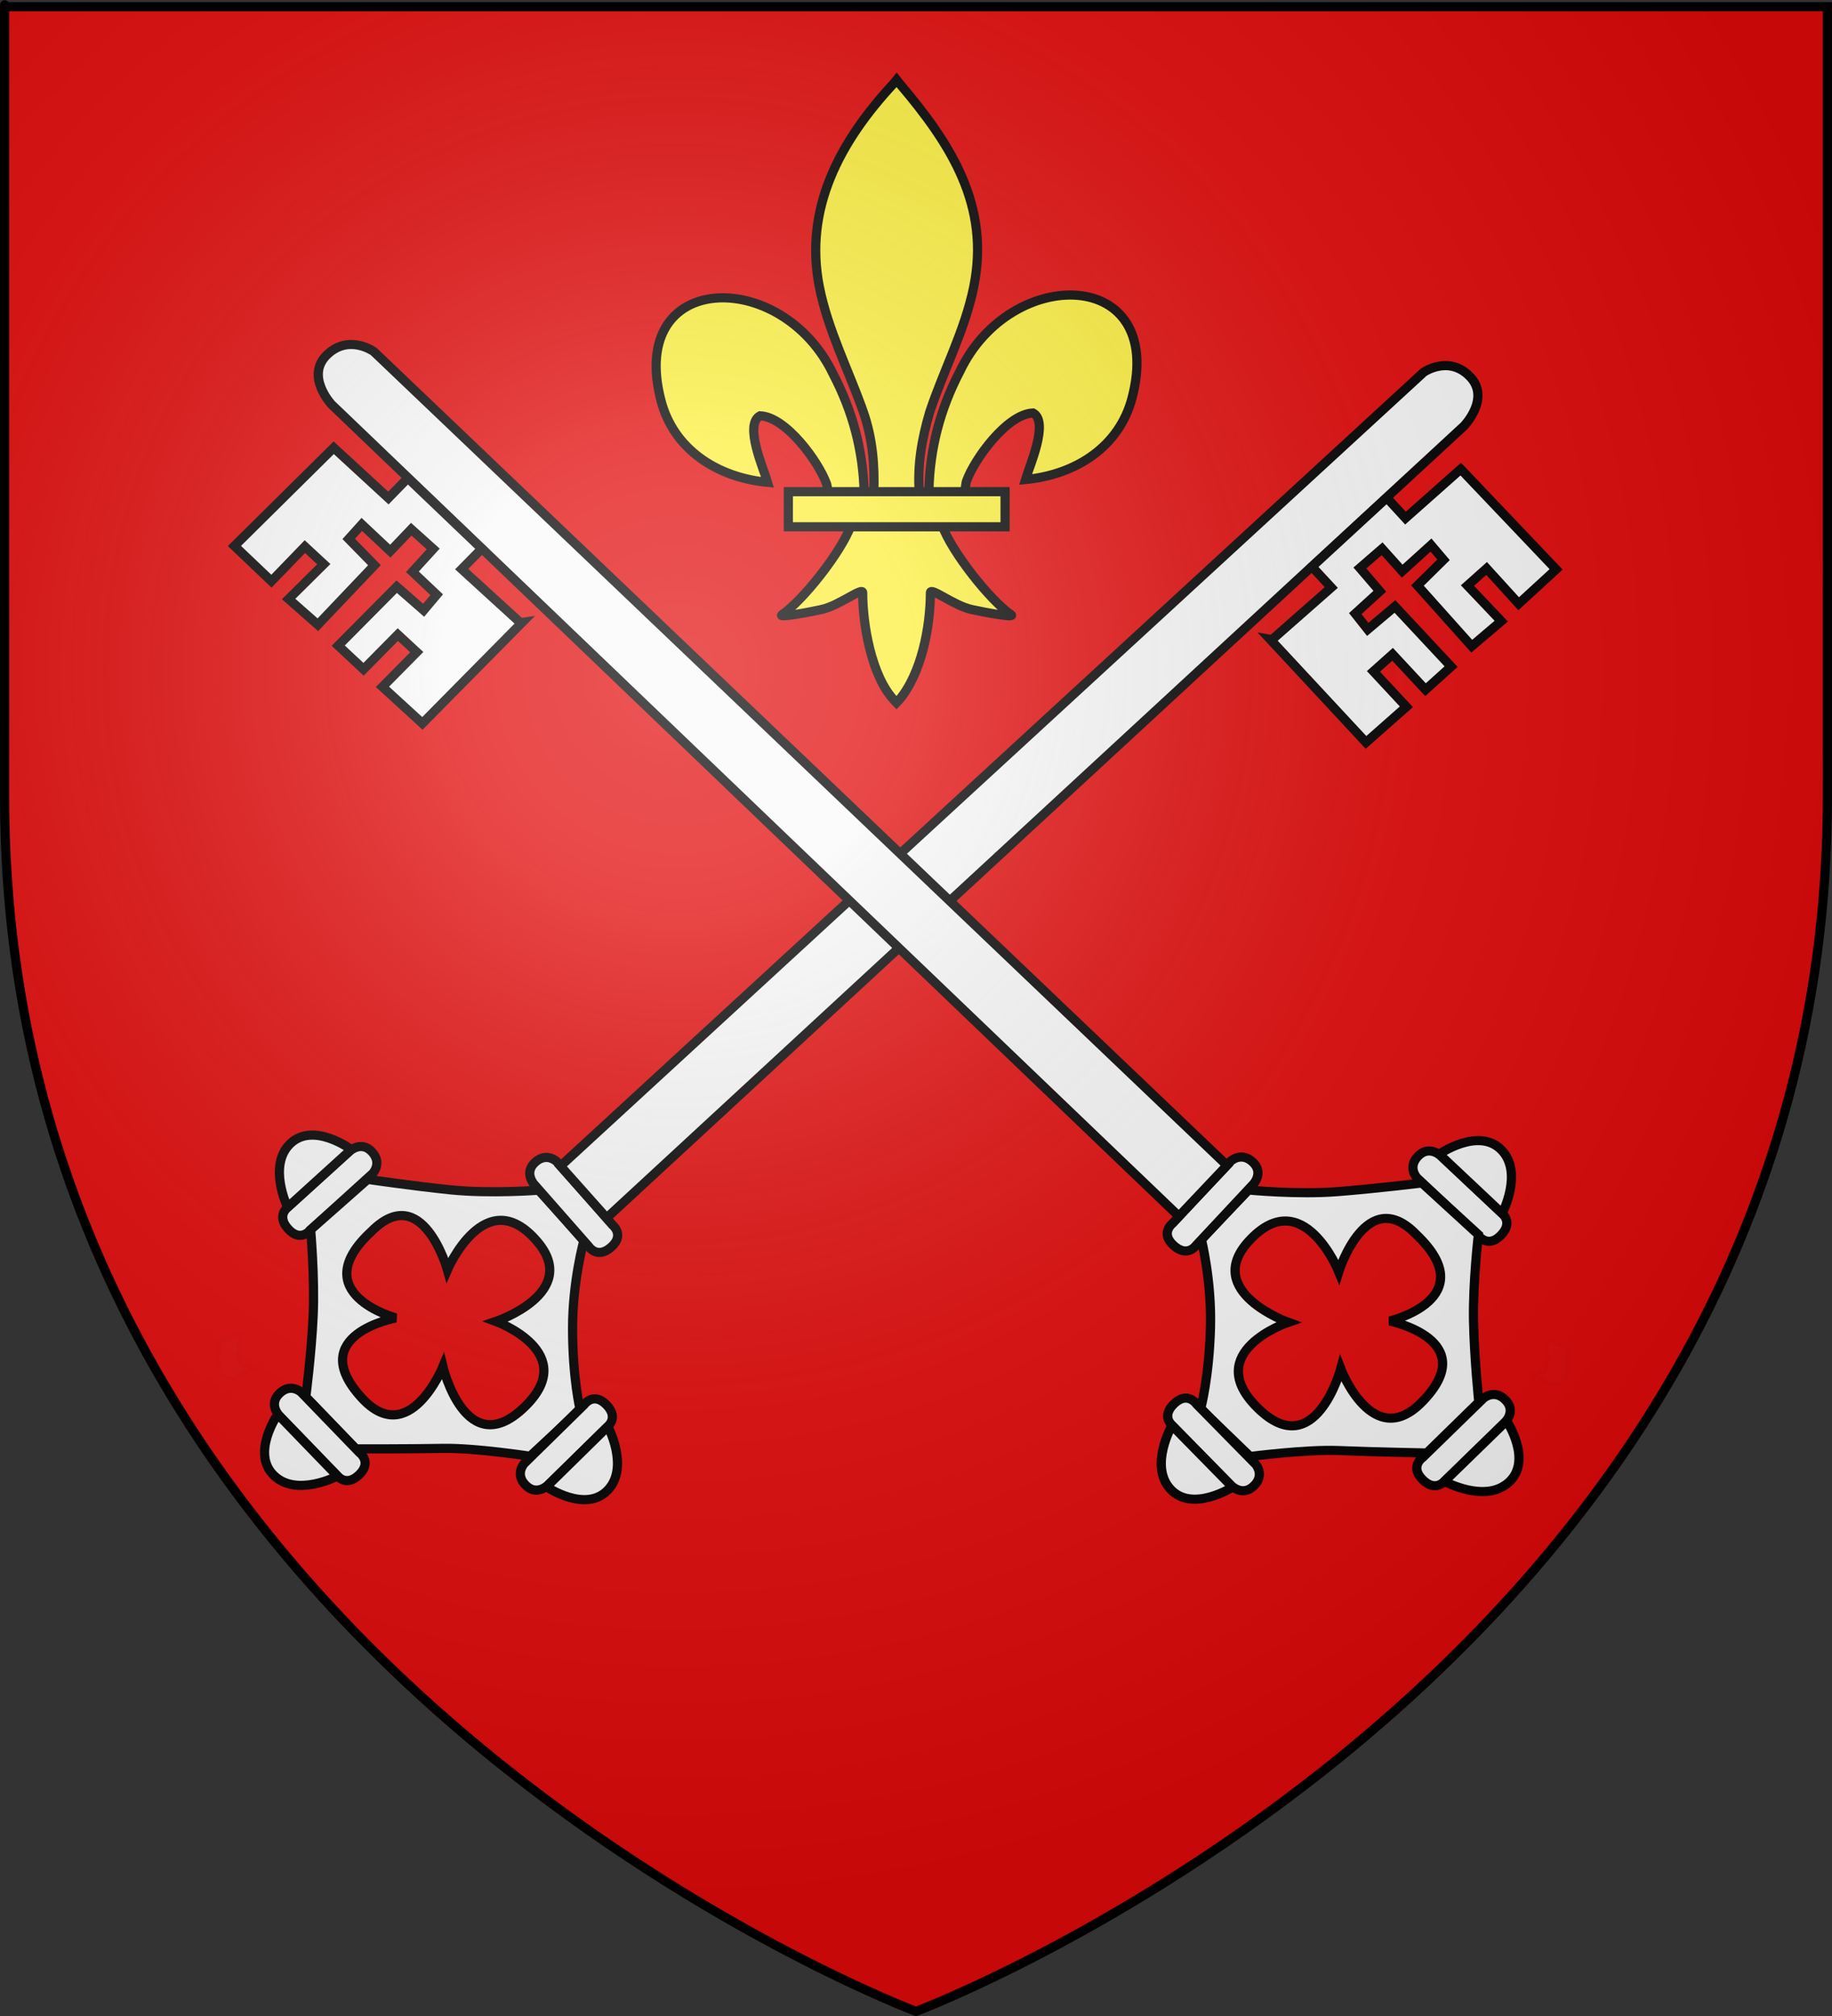 <?xml version="1.0" encoding="UTF-8" standalone="no"?>
<!-- Created with Inkscape (http://www.inkscape.org/) -->
<svg
   xmlns:svg="http://www.w3.org/2000/svg"
   xmlns="http://www.w3.org/2000/svg"
   xmlns:xlink="http://www.w3.org/1999/xlink"
   version="1.0"
   width="600"
   height="660"
   id="svg2">
  <rect width="100%" height="100%" fill="#333333" stroke="none"/>
  <desc
     id="desc4">Flag of Canton of Valais (Wallis)</desc>
  <defs
     id="defs6">
    <linearGradient
       id="linearGradient2893">
      <stop
         style="stop-color:white;stop-opacity:0.314"
         offset="0"
         id="stop2895" />
      <stop
         style="stop-color:white;stop-opacity:0.251"
         offset="0.19"
         id="stop2897" />
      <stop
         style="stop-color:#6b6b6b;stop-opacity:0.125"
         offset="0.6"
         id="stop2901" />
      <stop
         style="stop-color:black;stop-opacity:0.125"
         offset="1"
         id="stop2899" />
    </linearGradient>
    <linearGradient
       id="linearGradient2885">
      <stop
         style="stop-color:white;stop-opacity:1"
         offset="0"
         id="stop2887" />
      <stop
         style="stop-color:white;stop-opacity:1"
         offset="0.229"
         id="stop2891" />
      <stop
         style="stop-color:black;stop-opacity:1"
         offset="1"
         id="stop2889" />
    </linearGradient>
    <linearGradient
       id="linearGradient2955">
      <stop
         style="stop-color:#fd0000;stop-opacity:1"
         offset="0"
         id="stop2867" />
      <stop
         style="stop-color:#e77275;stop-opacity:0.659"
         offset="0.5"
         id="stop2873" />
      <stop
         style="stop-color:black;stop-opacity:0.323"
         offset="1"
         id="stop2959" />
    </linearGradient>
    <radialGradient
       cx="225.524"
       cy="218.901"
       r="300"
       fx="225.524"
       fy="218.901"
       id="radialGradient2961"
       xlink:href="#linearGradient2955"
       gradientUnits="userSpaceOnUse"
       gradientTransform="matrix(-4.167939e-4,2.183,-1.884,-3.599562e-4,615.597,-289.121)" />
    <polygon
       points="0,-1 0.588,0.809 -0.951,-0.309 0.951,-0.309 -0.588,0.809 0,-1 "
       transform="scale(53,53)"
       id="star" />
    <clipPath
       id="clip">
      <path
         d="M 0,-200 L 0,600 L 300,600 L 300,-200 L 0,-200 z "
         id="path10" />
    </clipPath>
    <radialGradient
       cx="225.524"
       cy="218.901"
       r="300"
       fx="225.524"
       fy="218.901"
       id="radialGradient1911"
       xlink:href="#linearGradient2955"
       gradientUnits="userSpaceOnUse"
       gradientTransform="matrix(-4.167939e-4,2.183,-1.884,-3.599562e-4,615.597,-289.121)" />
    <radialGradient
       cx="225.524"
       cy="218.901"
       r="300"
       fx="225.524"
       fy="218.901"
       id="radialGradient2865"
       xlink:href="#linearGradient2955"
       gradientUnits="userSpaceOnUse"
       gradientTransform="matrix(0,1.749,-1.593,-1.049767e-7,551.788,-191.29)" />
    <radialGradient
       cx="225.524"
       cy="218.901"
       r="300"
       fx="225.524"
       fy="218.901"
       id="radialGradient2871"
       xlink:href="#linearGradient2955"
       gradientUnits="userSpaceOnUse"
       gradientTransform="matrix(0,1.386,-1.323,-5.741131e-8,-158.082,-109.541)" />
    <radialGradient
       cx="221.445"
       cy="226.331"
       r="300"
       fx="221.445"
       fy="226.331"
       id="radialGradient3163"
       xlink:href="#linearGradient2893"
       gradientUnits="userSpaceOnUse"
       gradientTransform="matrix(1.353,0,0,1.349,-77.629,-85.747)" />
  </defs>
  <g
     style="display:inline"
     id="layer3">
    <path
       d="M 300,658.5 C 300,658.5 598.5,546.18 598.5,260.728 C 598.5,-24.723 598.5,2.176 598.5,2.176 L 1.5,2.176 L 1.5,260.728 C 1.5,546.18 300,658.5 300,658.5 z "
       style="fill:#e20909;fill-opacity:1;fill-rule:evenodd;stroke:none;stroke-width:1px;stroke-linecap:butt;stroke-linejoin:miter;stroke-opacity:1"
       id="path2855" />
  </g>
  <g
     id="layer5">
    <g
       transform="matrix(1.021,0,0,1.021,-6.08,-14.793)"
       style="fill:#f9f9f9;fill-opacity:1;stroke:black;stroke-width:2.939;stroke-miterlimit:4;stroke-dasharray:none;stroke-opacity:1"
       id="g10405">
      <g
         id="g4668">
        <path
           d="M 82.363,443.123 C 82.23,443.855 82.202,444.62 82.143,445.366 C 81.96,446.433 81.968,447.511 81.953,448.588 C 82.075,449.562 82.308,450.517 82.506,451.477 C 82.478,452.428 83.12,452.451 83.601,452.953 C 84.302,453.185 85.038,453.28 85.761,453.417 L 80.555,455.934 C 79.793,455.768 79.004,455.682 78.3,455.322 C 77.723,454.688 77.079,454.371 77.069,453.353 C 76.873,452.356 76.645,451.365 76.507,450.358 C 76.514,449.257 76.487,448.154 76.688,447.063 C 76.716,446.32 76.786,445.577 76.688,444.836 L 82.363,443.123 z "
           style="opacity:0.01;fill:#f9f9f9;fill-opacity:1;stroke:black;stroke-width:2.939;stroke-miterlimit:4;stroke-dasharray:none;stroke-opacity:1;display:inline"
           id="path1952" />
        <g
           transform="matrix(0.546,9.835668e-2,-9.835668e-2,0.546,112.104,-1.703)"
           style="fill:#f9f9f9;fill-opacity:1;stroke:black;stroke-width:5.294;stroke-miterlimit:4;stroke-dasharray:none;stroke-opacity:1"
           id="g7438">
          <path
             d="M 133.94,681.405 L 104.579,719.533 C 104.579,719.533 98.332,725.624 106.805,732.149 C 115.278,738.673 119.495,730.5 119.495,730.5 L 149.107,692.046 C 149.107,692.046 153.8,685.277 146.63,679.756 C 139.461,674.235 133.94,681.405 133.94,681.405 z "
             style="fill:#f9f9f9;fill-opacity:1;fill-rule:evenodd;stroke:black;stroke-width:5.294;stroke-linecap:butt;stroke-linejoin:miter;stroke-miterlimit:4;stroke-dasharray:none;stroke-opacity:1"
             id="path1964" />
          <path
             d="M 104.221,719.871 C 104.221,719.871 88.59,698.328 99.17,683.506 C 109.986,668.354 134.526,680.476 134.526,680.476 L 104.221,719.871 z "
             style="fill:#f9f9f9;fill-opacity:1;fill-rule:evenodd;stroke:black;stroke-width:5.294;stroke-linecap:butt;stroke-linejoin:miter;stroke-miterlimit:4;stroke-dasharray:none;stroke-opacity:1"
             id="path1966" />
        </g>
        <path
           d="M 104.054,462.402 C 104.054,462.402 105.862,448.409 106.411,436.354 C 106.961,424.299 105.602,408.798 105.602,408.798 L 123.905,392.646 C 123.905,392.646 138.308,394.766 150.513,396.013 C 163.378,397.326 178.726,396.12 178.726,396.12 L 193.239,412.27 C 193.239,412.27 189.628,425.354 189.618,440.227 C 189.607,456.508 192.043,466.494 192.043,466.494 L 175.984,481.429 C 175.984,481.429 158.243,478.71 148.079,478.906 C 137.915,479.102 120.096,479.065 120.096,479.065 L 104.054,462.402 z "
           style="fill:#f9f9f9;fill-opacity:1;fill-rule:evenodd;stroke:black;stroke-width:2.939;stroke-linecap:butt;stroke-linejoin:miter;stroke-miterlimit:4;stroke-dasharray:none;stroke-opacity:1"
           id="path2870" />
        <path
           d="M 125.124,409.309 C 141.432,392.92 149.476,421.639 149.476,421.639 C 149.476,421.639 161.687,393.151 178.282,412.564 C 192.337,429.006 165.048,438.206 165.048,438.206 C 165.048,438.206 192.616,448.267 173.914,465.927 C 155.371,483.435 148.03,452.719 148.03,452.719 C 148.03,452.719 137.218,479.312 121.99,462.726 C 103.393,442.471 132.934,437.077 132.934,437.077 C 132.934,437.077 103.527,429.23 125.124,409.309 z "
           style="fill:#e20909;fill-opacity:1;fill-rule:evenodd;stroke:black;stroke-width:2.939;stroke-linecap:butt;stroke-linejoin:miter;stroke-miterlimit:4;stroke-dasharray:none;stroke-opacity:1"
           id="path2872" />
        <g
           transform="matrix(0.546,9.835668e-2,-9.835668e-2,0.546,93.918,67.035)"
           style="fill:#f9f9f9;fill-opacity:1;stroke:black;stroke-width:5.294;stroke-miterlimit:4;stroke-dasharray:none;stroke-opacity:1;display:inline"
           id="g7442">
          <g
             transform="matrix(-3.191847e-2,-0.999,0.999,-3.191847e-2,-545.384,867.003)"
             style="fill:#f9f9f9;fill-opacity:1;stroke:black;stroke-width:5.294;stroke-miterlimit:4;stroke-dasharray:none;stroke-opacity:1"
             id="g7454">
            <path
               d="M 133.94,681.405 L 104.579,719.533 C 104.579,719.533 98.332,725.624 106.805,732.149 C 115.278,738.673 119.495,730.5 119.495,730.5 L 149.107,692.046 C 149.107,692.046 153.8,685.277 146.63,679.756 C 139.461,674.235 133.94,681.405 133.94,681.405 z "
               style="fill:#f9f9f9;fill-opacity:1;fill-rule:evenodd;stroke:black;stroke-width:5.294;stroke-linecap:butt;stroke-linejoin:miter;stroke-miterlimit:4;stroke-dasharray:none;stroke-opacity:1"
               id="path7444" />
            <path
               d="M 104.221,719.871 C 104.221,719.871 88.59,698.328 99.17,683.506 C 109.986,668.354 134.526,680.476 134.526,680.476 L 104.221,719.871 z "
               style="fill:#f9f9f9;fill-opacity:1;fill-rule:evenodd;stroke:black;stroke-width:5.294;stroke-linecap:butt;stroke-linejoin:miter;stroke-miterlimit:4;stroke-dasharray:none;stroke-opacity:1"
               id="path7446" />
          </g>
        </g>
        <g
           transform="matrix(-0.55,-7.67819e-2,7.67819e-2,-0.55,202.998,875.811)"
           style="fill:#f9f9f9;fill-opacity:1;stroke:black;stroke-width:5.294;stroke-miterlimit:4;stroke-dasharray:none;stroke-opacity:1;display:inline"
           id="g7448">
          <path
             d="M 133.94,681.405 L 104.579,719.533 C 104.579,719.533 98.332,725.624 106.805,732.149 C 115.278,738.673 119.495,730.5 119.495,730.5 L 149.107,692.046 C 149.107,692.046 153.8,685.277 146.63,679.756 C 139.461,674.235 133.94,681.405 133.94,681.405 z "
             style="fill:#f9f9f9;fill-opacity:1;fill-rule:evenodd;stroke:black;stroke-width:5.294;stroke-linecap:butt;stroke-linejoin:miter;stroke-miterlimit:4;stroke-dasharray:none;stroke-opacity:1"
             id="path7450" />
          <path
             d="M 104.221,719.871 C 104.221,719.871 88.59,698.328 99.17,683.506 C 109.986,668.354 134.526,680.476 134.526,680.476 L 104.221,719.871 z "
             style="fill:#f9f9f9;fill-opacity:1;fill-rule:evenodd;stroke:black;stroke-width:5.294;stroke-linecap:butt;stroke-linejoin:miter;stroke-miterlimit:4;stroke-dasharray:none;stroke-opacity:1"
             id="path7452" />
        </g>
        <path
           d="M 177.235,394.184 L 194.874,414.247 C 194.874,414.247 197.526,418.3 201.984,414.381 C 206.442,410.461 202.44,407.291 202.44,407.291 L 184.65,387.057 C 184.65,387.057 181.463,383.778 177.691,387.095 C 173.918,390.412 177.235,394.184 177.235,394.184 z "
           style="fill:#f9f9f9;fill-opacity:1;fill-rule:evenodd;stroke:black;stroke-width:2.939;stroke-linecap:butt;stroke-linejoin:miter;stroke-miterlimit:4;stroke-dasharray:none;stroke-opacity:1;display:inline"
           id="path7472" />
        <path
           d="M 462.643,133.835 C 462.643,133.835 470.665,128.26 477.436,135.209 C 484.206,142.157 475.585,151.061 475.585,151.061 L 200.553,405.009 L 185.749,388.39 L 462.643,133.835 z "
           style="fill:#f9f9f9;fill-opacity:1;fill-rule:evenodd;stroke:black;stroke-width:2.939;stroke-linecap:butt;stroke-linejoin:miter;stroke-miterlimit:4;stroke-dasharray:none;stroke-opacity:1;display:inline"
           id="path7552" />
        <path
           d="M 426.82,196.197 L 432.997,202.871 L 413.97,219.609 L 413.415,219.509 L 444.137,252.542 L 457.079,241.121 L 446.519,229.766 L 452.662,224.283 L 463.223,235.638 L 471.431,228.235 L 453.418,208.949 L 444.693,216.309 L 440.687,211.241 L 448.567,204.065 L 442.174,196.612 L 449.3,190.447 L 455.743,197.622 L 464.984,189.259 L 469.001,193.993 L 460.643,202.229 L 478.052,221.692 L 487.52,213.656 L 476.682,202.251 L 482.826,196.769 L 493.109,208.074 L 505.119,197.058 L 474.524,164.908 L 456.798,180.624 L 450.81,174.103 L 426.82,196.197 z "
           style="fill:#f9f9f9;fill-opacity:1;fill-rule:evenodd;stroke:black;stroke-width:2.939;stroke-linecap:butt;stroke-linejoin:miter;stroke-miterlimit:4;stroke-dasharray:none;stroke-opacity:1;display:inline"
           id="path7554" />
        <g
           transform="matrix(-0.556,8.62668e-2,8.506738e-2,0.549,487.669,163.928)"
           style="fill:#f9f9f9;fill-opacity:1;stroke:black;stroke-width:5.257;stroke-miterlimit:4;stroke-dasharray:none;stroke-opacity:1"
           id="g11461">
          <g
             transform="translate(-1.926,-376.875)"
             style="opacity:1;fill:#f9f9f9;fill-opacity:1;stroke:black;stroke-width:5.257;stroke-miterlimit:4;stroke-dasharray:none;stroke-opacity:1;display:inline"
             id="g11463">
            <path
               d="M 51.9,881.452 C 51.897,882.793 52.092,884.157 52.225,885.498 C 52.241,887.448 52.6,889.358 52.917,891.272 C 53.445,892.96 54.162,894.579 54.821,896.217 C 55.073,897.912 56.22,897.748 57.232,898.484 C 58.55,898.672 59.884,898.606 61.211,898.617 L 52.783,904.742 C 51.38,904.691 49.953,904.79 48.59,904.376 C 47.365,903.437 46.122,903.08 45.778,901.278 C 45.113,899.572 44.393,897.889 43.826,896.148 C 43.488,894.193 43.087,892.247 43.096,890.249 C 42.909,888.922 42.795,887.582 42.385,886.3 L 51.9,881.452 z "
               style="opacity:0.01;fill:#f9f9f9;fill-opacity:1;stroke:black;stroke-width:5.257;stroke-miterlimit:4;stroke-dasharray:none;stroke-opacity:1;display:inline"
               id="path11467" />
            <path
               d="M 96.59,764.725 L 67.229,802.853 C 67.229,802.853 60.981,808.944 69.454,815.469 C 77.927,821.993 82.145,813.82 82.145,813.82 L 111.756,775.365 C 111.756,775.365 116.45,768.597 109.28,763.076 C 102.111,757.555 96.59,764.725 96.59,764.725 z "
               style="fill:#f9f9f9;fill-opacity:1;fill-rule:evenodd;stroke:black;stroke-width:5.257;stroke-linecap:butt;stroke-linejoin:miter;stroke-miterlimit:4;stroke-dasharray:none;stroke-opacity:1"
               id="path11471" />
            <path
               d="M 66.871,803.191 C 66.871,803.191 51.24,781.648 61.82,766.826 C 72.636,751.674 97.175,763.795 97.175,763.795 L 66.871,803.191 z "
               style="fill:#f9f9f9;fill-opacity:1;fill-rule:evenodd;stroke:black;stroke-width:5.257;stroke-linecap:butt;stroke-linejoin:miter;stroke-miterlimit:4;stroke-dasharray:none;stroke-opacity:1"
               id="path11473" />
            <path
               d="M 96.51,908.709 C 96.51,908.709 95.248,883.323 92.375,861.775 C 89.502,840.227 82.145,813.179 82.145,813.179 L 109.439,778.701 C 109.439,778.701 135.652,777.863 157.687,776.177 C 180.915,774.4 207.741,767.362 207.741,767.362 L 238.626,791.363 C 238.626,791.363 236.401,815.713 241.13,842.084 C 246.306,870.952 253.812,887.879 253.812,887.879 L 230.109,919.483 C 230.109,919.483 197.787,920.325 179.83,923.916 C 161.873,927.507 130.269,933.13 130.269,933.13 L 96.51,908.709 z "
               style="fill:#f9f9f9;fill-opacity:1;fill-rule:evenodd;stroke:black;stroke-width:5.257;stroke-linecap:butt;stroke-linejoin:miter;stroke-miterlimit:4;stroke-dasharray:none;stroke-opacity:1"
               id="path11475" />
            <path
               d="M 116.919,807.853 C 140.601,773.593 164.028,821.942 164.028,821.942 C 164.028,821.942 176.585,767.537 212.203,796.658 C 242.369,821.322 196.924,846.342 196.924,846.342 C 196.924,846.342 249.012,855.381 221.49,892.661 C 194.205,929.619 171.385,877.505 171.385,877.505 C 171.385,877.505 160.705,928.103 128.412,903.558 C 88.976,873.584 139.628,854.592 139.628,854.592 C 139.628,854.592 84.988,850.066 116.919,807.853 z "
               style="fill:#e20909;fill-opacity:1;fill-rule:evenodd;stroke:black;stroke-width:5.257;stroke-linecap:butt;stroke-linejoin:miter;stroke-miterlimit:4;stroke-dasharray:none;stroke-opacity:1"
               id="path11477" />
            <g
               transform="matrix(-3.191847e-2,-0.999,0.999,-3.191847e-2,-593.037,1077.993)"
               style="fill:#f9f9f9;fill-opacity:1;stroke:black;stroke-width:5.257;stroke-miterlimit:4;stroke-dasharray:none;stroke-opacity:1"
               id="g11481">
              <path
                 d="M 133.94,681.405 L 104.579,719.533 C 104.579,719.533 98.332,725.624 106.805,732.149 C 115.278,738.673 119.495,730.5 119.495,730.5 L 149.107,692.046 C 149.107,692.046 153.8,685.277 146.63,679.756 C 139.461,674.235 133.94,681.405 133.94,681.405 z "
                 style="fill:#f9f9f9;fill-opacity:1;fill-rule:evenodd;stroke:black;stroke-width:5.257;stroke-linecap:butt;stroke-linejoin:miter;stroke-miterlimit:4;stroke-dasharray:none;stroke-opacity:1"
                 id="path11483" />
              <path
                 d="M 104.221,719.871 C 104.221,719.871 88.59,698.328 99.17,683.506 C 109.986,668.354 134.526,680.476 134.526,680.476 L 104.221,719.871 z "
                 style="fill:#f9f9f9;fill-opacity:1;fill-rule:evenodd;stroke:black;stroke-width:5.257;stroke-linecap:butt;stroke-linejoin:miter;stroke-miterlimit:4;stroke-dasharray:none;stroke-opacity:1"
                 id="path11485" />
            </g>
            <path
               d="M 243.23,934.462 L 271.068,895.207 C 271.068,895.207 277.071,888.876 268.348,882.689 C 259.625,876.503 255.732,884.836 255.732,884.836 L 227.656,924.426 C 227.656,924.426 223.233,931.374 230.615,936.609 C 237.996,941.843 243.23,934.462 243.23,934.462 z "
               style="fill:#f9f9f9;fill-opacity:1;fill-rule:evenodd;stroke:black;stroke-width:5.257;stroke-linecap:butt;stroke-linejoin:miter;stroke-miterlimit:4;stroke-dasharray:none;stroke-opacity:1"
               id="path11489" />
            <path
               d="M 271.413,894.856 C 271.413,894.856 287.879,915.767 277.89,930.994 C 267.679,946.56 242.682,935.413 242.682,935.413 L 271.413,894.856 z "
               style="fill:#f9f9f9;fill-opacity:1;fill-rule:evenodd;stroke:black;stroke-width:5.257;stroke-linecap:butt;stroke-linejoin:miter;stroke-miterlimit:4;stroke-dasharray:none;stroke-opacity:1"
               id="path11491" />
            <path
               d="M 204.48,764.406 L 242.156,794.346 C 242.156,794.346 248.151,800.686 254.804,792.313 C 261.457,783.941 253.349,779.599 253.349,779.599 L 215.351,749.404 C 215.351,749.404 208.655,744.608 203.025,751.692 C 197.395,758.777 204.48,764.406 204.48,764.406 z "
               style="fill:#f9f9f9;fill-opacity:1;fill-rule:evenodd;stroke:black;stroke-width:5.257;stroke-linecap:butt;stroke-linejoin:miter;stroke-miterlimit:4;stroke-dasharray:none;stroke-opacity:1;display:inline"
               id="path11493" />
          </g>
          <path
             d="M 625.461,-165.143 C 625.461,-165.143 637.904,-177.587 652.125,-167.429 C 666.347,-157.271 653.903,-138.733 653.903,-138.733 L 247.35,399.279 L 215.799,374.541 L 625.461,-165.143 z "
             style="opacity:1;fill:#f9f9f9;fill-opacity:1;fill-rule:evenodd;stroke:black;stroke-width:5.257;stroke-linecap:butt;stroke-linejoin:miter;stroke-miterlimit:4;stroke-dasharray:none;stroke-opacity:1;display:inline"
             id="path11495" />
          <path
             d="M 581.854,-43.146 L 594.936,-33.286 L 566.545,2.463 L 565.529,2.463 L 630.54,51.221 L 649.84,26.842 L 627.493,10.081 L 636.635,-1.601 L 658.982,15.16 L 671.172,-0.585 L 633.079,-29.027 L 619.961,-13.195 L 611.24,-20.901 L 622.921,-36.138 L 609.208,-47.311 L 619.874,-60.517 L 633.587,-49.851 L 647.3,-67.627 L 655.935,-60.517 L 643.745,-43.248 L 680.822,-14.298 L 695.043,-31.566 L 672.187,-48.327 L 681.33,-60.009 L 703.169,-43.248 L 720.946,-66.611 L 656.443,-113.846 L 630.032,-80.325 L 617.335,-89.975 L 581.854,-43.146 z "
             style="opacity:1;fill:#f9f9f9;fill-opacity:1;fill-rule:evenodd;stroke:black;stroke-width:5.257;stroke-linecap:butt;stroke-linejoin:miter;stroke-miterlimit:4;stroke-dasharray:none;stroke-opacity:1;display:inline"
             id="path11497" />
        </g>
      </g>
    </g>
    <g
       transform="matrix(0.629,0,0,0.629,-330.432,-620.904)"
       style="fill:#fcef3c;fill-opacity:1;stroke:black;stroke-width:4.771;stroke-miterlimit:4;stroke-dasharray:none;stroke-opacity:1"
       id="g1878">
      <g
         transform="matrix(0.355,0,0,0.355,864.52,1026.2)"
         style="fill:#fcef3c;fill-opacity:1;stroke:black;stroke-width:13.428;stroke-miterlimit:4;stroke-dasharray:none;stroke-opacity:1"
         id="g10358">
        <path
           d="M 407.029,608.699 C 408.454,546.743 423.78,489.16 452.319,434.591 C 527.033,277.405 755.239,281.159 704.934,473.402 C 686.397,544.241 623.425,585.876 548.615,593.017 C 554.015,574.352 583.715,508.365 559.74,495.455 C 521.401,496.904 473.795,563.161 462.347,594.756 C 460.694,599.292 461.156,604.534 459.311,608.996"
           style="opacity:1;fill:#fcef3c;fill-opacity:1;fill-rule:evenodd;stroke:black;stroke-width:13.428;stroke-linecap:butt;stroke-linejoin:miter;stroke-miterlimit:4;stroke-dasharray:none;stroke-opacity:1;display:inline"
           id="path1876" />
        <g
           transform="translate(-38.532,-48.577)"
           style="opacity:1;fill:#fcef3c;fill-opacity:1;stroke:black;stroke-width:13.428;stroke-miterlimit:4;stroke-dasharray:none;stroke-opacity:1;display:inline"
           id="g8581">
          <g
             transform="translate(0,4)"
             style="fill:#fcef3c;fill-opacity:1;stroke:black;stroke-width:13.428;stroke-miterlimit:4;stroke-dasharray:none;stroke-opacity:1"
             id="g13018">
            <path
               d="M 350.523,657.372 C 349.098,595.416 333.772,537.833 305.233,483.264 C 230.519,326.078 2.313,329.832 52.618,522.075 C 71.155,592.914 134.127,634.549 208.937,641.69 C 203.537,623.025 173.837,557.038 197.813,544.128 C 236.151,545.577 283.757,611.833 295.205,643.429 C 296.858,647.965 296.396,653.207 298.241,657.669"
               style="fill:#fcef3c;fill-opacity:1;fill-rule:evenodd;stroke:black;stroke-width:13.428;stroke-linecap:butt;stroke-linejoin:miter;stroke-miterlimit:4;stroke-dasharray:none;stroke-opacity:1"
               id="path1902" />
            <path
               d="M 393.626,57.12 C 314.912,141.97 262.061,240.082 284.845,355.151 C 297.414,418.635 327.886,477.431 349.376,538.589 C 362.812,576.959 366.248,617.041 364.657,657.37 L 431.438,657.37 C 428.242,616.744 435.245,577.372 446.72,538.589 C 467.194,477.051 498.345,418.683 511.251,355.151 C 535.379,236.372 478.744,146.792 402.813,57.495 L 398.173,51.577 L 393.626,57.12 z "
               style="fill:#fcef3c;fill-opacity:1;fill-rule:nonzero;stroke:black;stroke-width:13.428;stroke-linecap:butt;stroke-linejoin:miter;stroke-miterlimit:4;stroke-dasharray:none;stroke-opacity:1"
               id="path3734" />
            <path
               d="M 331.345,704.401 C 317.383,743.531 260.456,815.193 230.22,835.62 C 222.377,840.918 267.706,832.569 288.001,828.12 C 314.62,822.286 349.218,793.923 348.407,803.933 C 348.332,849.771 361.218,926.257 394.813,961.401 L 397.995,964.789 L 401.282,961.401 C 434.86,922.23 447.52,853.359 447.688,803.933 C 446.877,793.923 481.476,822.286 508.095,828.12 C 528.39,832.569 573.718,840.918 565.876,835.62 C 535.639,815.193 478.744,743.531 464.782,704.401 L 331.345,704.401 z "
               style="fill:#fcef3c;fill-opacity:1;fill-rule:evenodd;stroke:black;stroke-width:13.428;stroke-linecap:butt;stroke-linejoin:miter;stroke-miterlimit:4;stroke-dasharray:none;stroke-opacity:1"
               id="path6395" />
            <rect
               width="317.888"
               height="51.503"
               x="239.352"
               y="655.379"
               style="fill:#fcef3c;fill-opacity:1;stroke:black;stroke-width:13.428;stroke-miterlimit:4;stroke-dasharray:none;stroke-opacity:1"
               id="rect4623" />
          </g>
        </g>
      </g>
    </g>
  </g>
  <g
     style="display:inline"
     id="layer2">
    <path
       d="M 300,658.5 C 300,658.5 598.5,546.18 598.5,260.728 C 598.5,-24.723 598.5,2.176 598.5,2.176 L 1.5,2.176 L 1.5,260.728 C 1.5,546.18 300,658.5 300,658.5 z "
       style="opacity:1;fill:url(#radialGradient3163);fill-opacity:1;fill-rule:evenodd;stroke:none;stroke-width:1px;stroke-linecap:butt;stroke-linejoin:miter;stroke-opacity:1"
       id="path2875" />
  </g>
  <g
     style="display:inline"
     id="layer1">
    <path
       d="M 300,658.5 C 300,658.5 1.5,546.18 1.5,260.728 C 1.5,-24.723 1.5,2.176 1.5,2.176 L 598.5,2.176 L 598.5,260.728 C 598.5,546.18 300,658.5 300,658.5 z "
       style="opacity:1;fill:none;fill-opacity:1;fill-rule:evenodd;stroke:black;stroke-width:3;stroke-linecap:butt;stroke-linejoin:miter;stroke-miterlimit:4;stroke-dasharray:none;stroke-opacity:1"
       id="path1411" />
  </g>
</svg>
